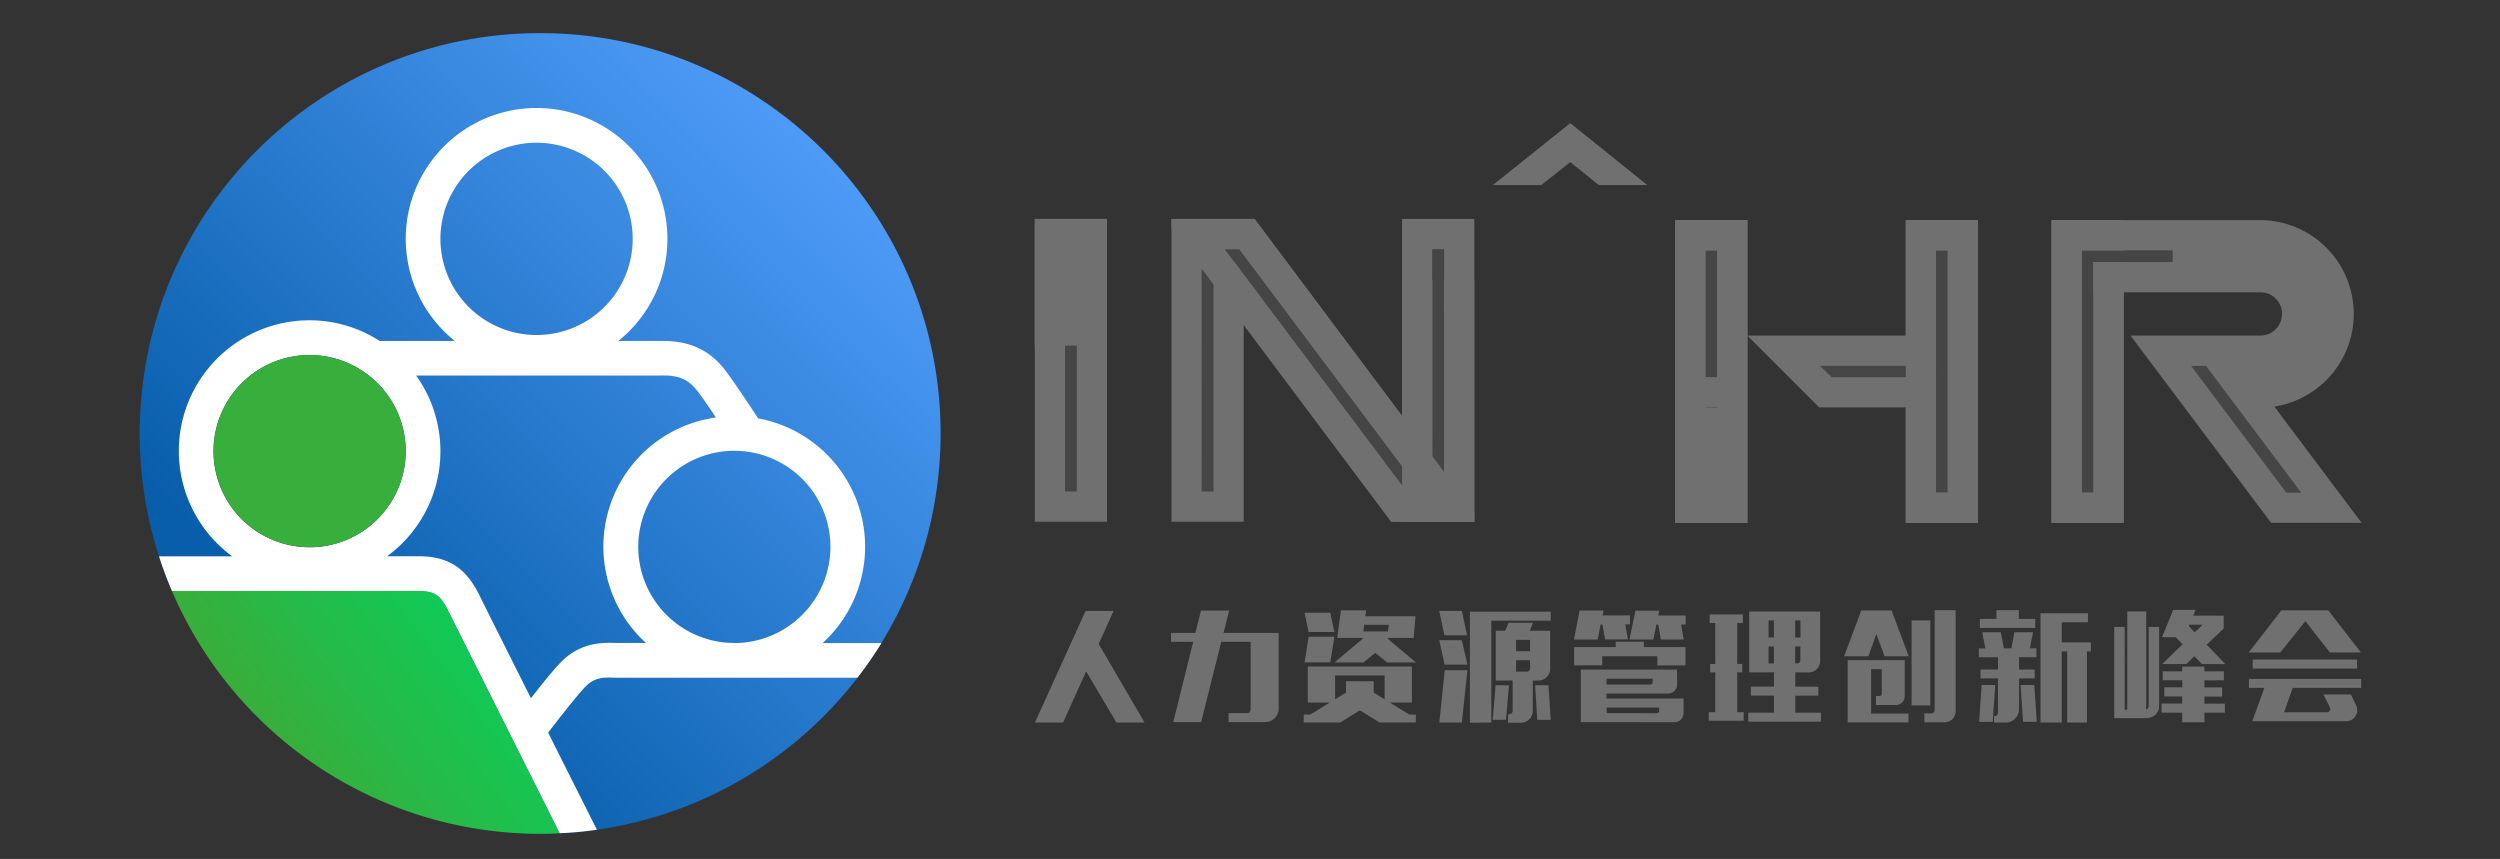 <svg id="图层_1" data-name="图层 1" xmlns="http://www.w3.org/2000/svg" xmlns:xlink="http://www.w3.org/1999/xlink" viewBox="0 0 1333 458"><rect x="0" y="0" width="1333" height="458" fill="#333333" stroke="none"/><defs><style>.cls-1{fill:url(#未命名的渐变_1309);}.cls-2{fill:url(#未命名的渐变_1256);}.cls-3{fill:none;}.cls-4{fill:#fff;}.cls-5{fill:#38ae3c;}.cls-6,.cls-7{fill:#717071;}.cls-7{opacity:0.3;}</style><linearGradient id="未命名的渐变_1309" x1="119.39" y1="435.69" x2="285.62" y2="312.72" gradientUnits="userSpaceOnUse"><stop offset="0.23" stop-color="#38ae3c"/><stop offset="1" stop-color="#00d460"/></linearGradient><linearGradient id="未命名的渐变_1256" x1="170.23" y1="349.79" x2="471.06" y2="46.77" gradientUnits="userSpaceOnUse"><stop offset="0" stop-color="#085eab"/><stop offset="1" stop-color="#55a2ff"/></linearGradient></defs><title>in^HR-定稿-转曲</title><path class="cls-1" d="M298.46,444.28c-3.45.25-6.91.31-10.42.31A213.55,213.55,0,0,1,91.68,315.12H223.06c8.69,0,11.84,2.1,16,10.6C242,331.77,281.87,411.11,298.46,444.28Z"/><path class="cls-2" d="M288,17.66c-117.94,0-213.49,95.56-213.49,213.49a213.05,213.05,0,0,0,10.23,65.47c2,6.29,4.32,12.45,6.9,18.49H223.06c8.69,0,11.84,2.1,16,10.6,3,6,42.79,85.39,59.37,118.55a191.63,191.63,0,0,0,19.85-1.85A213.41,213.41,0,0,0,501.53,231.16C501.53,113.22,405.91,17.66,288,17.66ZM165.11,291.82a51.26,51.26,0,1,1,51.23-51.23A51.31,51.31,0,0,1,165.11,291.82Z"/><path class="cls-3" d="M165.12,291.81a51.24,51.24,0,1,0-51.24-51.24A51.3,51.3,0,0,0,165.12,291.81Z"/><path class="cls-3" d="M340.28,291.62a51.24,51.24,0,1,0,51.24-51.24A51.3,51.3,0,0,0,340.28,291.62Z"/><path class="cls-3" d="M286.1,178.65a51.24,51.24,0,1,0-51.25-51.24A51.3,51.3,0,0,0,286.1,178.65Z"/><path class="cls-3" d="M321.79,291.62a69.79,69.79,0,0,1,60-69c-4-6-8.13-11.94-10.29-14.63-4.7-5.82-9.79-8-19.43-7.77H221.91a69.41,69.41,0,0,1-15.49,96.39h16.66c15.8,0,25.24,6.06,32.58,20.92,1.58,3.19,13.84,27.67,27.41,54.75,5.42-6.93,12.47-15.71,16.22-19.46,10.59-10.59,22.65-10.16,29.11-10l.84,0h15.17A69.5,69.5,0,0,1,321.79,291.62Z"/><path class="cls-4" d="M438.65,342.87a69.58,69.58,0,0,0-34.4-119.79c-4.19-6.41-14-21.21-18.37-26.69-10.61-13.13-23.74-14.73-33.91-14.61H329.72a69.76,69.76,0,1,0-87.24,0H202.41a68.92,68.92,0,0,0-37.3-11A69.68,69.68,0,0,0,123.8,296.63h-39c2,6.29,4.32,12.45,6.9,18.49H223.06c8.69,0,11.84,2.1,16,10.6,3,6,42.79,85.39,59.37,118.55a191.63,191.63,0,0,0,19.85-1.85c-5.36-10.66-15.48-30.76-26-51.79,5.36-7,16-20.65,20.1-24.72,4.87-4.93,10-4.75,15.41-4.56h129.4A214,214,0,0,0,470,342.87ZM234.83,127.4a51.26,51.26,0,1,1,51.29,51.23A51.32,51.32,0,0,1,234.83,127.4ZM165.11,291.82a51.26,51.26,0,1,1,51.23-51.23A51.31,51.31,0,0,1,165.11,291.82Zm163.31,51c-6.47-.19-18.56-.62-29.1,10-3.76,3.76-10.85,12.52-16.21,19.48-13.62-27.13-25.89-51.6-27.43-54.81-7.34-14.86-16.77-20.9-32.61-20.9H206.41a69.38,69.38,0,0,0,15.48-96.36H352c9.68-.31,14.73,1.91,19.48,7.77,2.16,2.65,6.29,8.63,10.23,14.61a69.5,69.5,0,0,0-37.3,120.22Zm63.13,0a51.23,51.23,0,1,1,51.23-51.23A51.32,51.32,0,0,1,391.55,342.87Z"/><path class="cls-5" d="M216.34,240.59a51.23,51.23,0,1,1-51.23-51.29A51.31,51.31,0,0,1,216.34,240.59Z"/><path class="cls-6" d="M593.77,325.75l-7.95,17.61,24.48,41.9h-15L579.13,358l-12.3,27.26h-15l27-59.51Z"/><path class="cls-6" d="M624.37,337.49h13l3-11.93h15l-3,11.93h29.41v40.33A7.14,7.14,0,0,1,674.6,385H655.1v-4.8H665a1.82,1.82,0,0,0,1.83-1.77V342.22H651.18L640.46,385H625.57l10.66-42.79H624.37Z"/><path class="cls-6" d="M697.3,355.41h55.53V374.6H741L751.45,381h3.47v4.23H735.54l-10.47-6.5-10.47,6.5H695.15V381h3.53L709,374.6H697.3ZM695.6,326.7h13.69L711.5,337H697.75Zm0,26.5h13.69l2.21-13.69H697.75Zm30.86-13.06.07-.44v.95l-15,12.56H727l6.25-5.11,6.37,5.11h15.34L740,340.64v-.5h13.76l1-11.55H728l.44-3.15H715L713,340.14Zm6,23.1v6.06l5.81,3.6V360.15H711.88v12.74l5.81-3.6v-6.06Zm-5.55-26.57.5-3.53h13.06l-.44,3.79v-.26Z"/><path class="cls-6" d="M779.44,325.75l2.84,13H770.16l-2.77-13Zm0,15.59,3,13.06H770.29l-2.9-13.06Zm3,16-3,27.9h-12l2.9-27.9Zm1.32,28V326.13h43.1v4.8H795.16v54.33Zm12.18-1.51,1.51-18.43h7.14L803,383.74Zm21.33-20.89v16.41a6.28,6.28,0,0,1-6.5,6h-6.69v-4.48h.57a1.84,1.84,0,0,0,1.89-1.83V362.85h-9V336.29h5.11l1.71-4.23h13.06l-1.71,4.23h10.85v20.57a6.28,6.28,0,0,1-6.5,6Zm-8.9-15.71h7.44v-6.06h-7.44Zm7.44,4.8h-7.44v6.12h5.49a1.82,1.82,0,0,0,2-1.83Zm3.85,31.8-1.13-18.43h7.13l1.2,18.43Z"/><path class="cls-6" d="M839.25,341l3-15.47H855l-.5,2.59H869.1v4.8h-2.52l1.45,8H855.85l-1.45-8h-.95L851.87,341Zm15.08,13.75h-15V345h22.15v-2.84h15V345H898.7v9.78h-15v-4.86h-29.4Zm-11.43,30.29v-28h51.31V365a4.74,4.74,0,0,1-4.73,4.8H856.61v2.65h41.08v7.82a4.8,4.8,0,0,1-4.8,4.8ZM880,365a1.24,1.24,0,0,0,1.2-1.2v-1.9H856.61V365Zm3.47,15.27a1.2,1.2,0,0,0,1.2-1.2v-1.83h-28v3ZM868.85,341l3.16-15.4h12.68l-.5,2.59h14.64v4.8h-2.46l1.39,8H885.57l-1.39-8h-1l-1.58,8Z"/><path class="cls-6" d="M911.62,327.65h17.67v4.54h-3V354H929v4.54h-2.72v21.2h3.47v4.54H911.11v-4.54h3.47v-21.2h-2.71V354h2.71V332.19h-3Zm58.88,24.86a6,6,0,0,1-6,6h-7.26v7.63h12.31v4.8H957.24V380h13.7v4.8H932.19V380h13.69v-9.09h-12.3v-4.8h12.3V358.5H932.64V326.06H970.5ZM943,339.89h2.84V330.8H943Zm2.84,13.82v-9H943v9Zm11.36-22.91v9.09H960V330.8Zm1,22.91a1.73,1.73,0,0,0,1.77-1.77v-7.26h-2.78v9Z"/><path class="cls-6" d="M1000.46,338.06l-4.22,11.86H983.29l9.15-24.42h16.15l9.15,24.42h-12.87Zm-2.78,18.74v23.67h19.94v4.73H985.19V352h30.41v19.12a4.72,4.72,0,0,1-4.67,4.8h-10.66v-4.8h1.89a1.21,1.21,0,0,0,1.2-1.26V356.8Zm21.58,19.31V330.8h10v45.31Zm12.31-50.74h11.17V379.2a5.83,5.83,0,0,1-5.68,5.93h-11V380.4h3.72a1.81,1.81,0,0,0,1.77-1.77Z"/><path class="cls-6" d="M1056.92,337.11h9.91l1.64,8.58h4l1.64-8.58H1084l-1.64,8.58h3.47v4.73h-9.27V357h8.32v4.73h-8.32v16.41a7.18,7.18,0,0,1-7.2,7.13h-6.12v-3.47h.31a1.73,1.73,0,0,0,1.77-1.77v-18.3H1056V357h9.34v-6.56h-10.23v-4.73h3.47Zm-.32,28.15h7.26l-1.32,19.63h-7.26Zm-.94-35.28h8.83v-4.67h11.93V330h8.77v4.8h-29.53Zm30.35,54.9h-7.32l-1.32-19.63h7.32Zm27.26-53.08h-13.94v10.73h15.52v4.8h-2.08v37.92h-10.54V347.33h-2.9v37.92H1088V327h25.3Z"/><path class="cls-6" d="M1132.88,334.27v44.17h1.39V326h10.1v52.32a2,2,0,0,0,1.32-1.77V334.27h5.55v42.6c0,3.34-3.21,6.06-6.94,6.06h-17V334.27Zm20.25,23.67h10.41v-2.52h11.86v2.52h10.35v4.8h-10.35v3.79h9.47v4.86h-9.47v3.79h10.92V380h-10.92v5.11h-11.86V380h-11v-4.86h11v-3.79H1154v-4.86h9.59v-3.79h-10.41Zm21-3.85-4.11-4.17-4.35,4.17h-12.81l10.92-10.6-3.66-3.72h-7.32l5.93-14.58h11.93l-1.26,3.09h16.28v6.82l-9.09,8.64,10,10.36Zm-6.69-21-.31.82,3.09,3.28,4.23-4.11Z"/><path class="cls-6" d="M1242.29,347.9l-13.06-16.72-13.38,16.72H1199l17.42-22.47h25l17.42,22.47Zm-43.16,18.87h8.26l-6.5,17.79h50a5.92,5.92,0,0,0,5.36-8.58l-2.72-5.68h-14.7l3.47,6.88a1.63,1.63,0,0,1-.07,1.77,1.71,1.71,0,0,1-1.51.82h-22.84l4.61-13h36.48V362h-59.82Zm2-10.29h55.65v-4.8h-55.65Z"/><path class="cls-6" d="M590.25,116.74V278.19H551.74V116.74Zm-16.15,16.15h-6.23V262h6.23Z"/><path class="cls-6" d="M1054.66,117.36V278.81h-38.52V217.23H970l-38.29-38.29v99.87H893.21V117.36h38.52v61.58h84.42V117.36ZM915.58,133.51h-6.23V262.67h6.23Zm122.94,0h-6.23v61.58H970.47l6.23,6h55.59v61.58h6.23Z"/><path class="cls-6" d="M878.34,98.66H852.5L837.28,86.44,821.83,98.66H796l41.28-33Z"/><path class="cls-6" d="M1259.24,278.81l-20.73-27.6-25.84-34.43a50,50,0,0,0-7.42-99.41h-111.4v38.52h0V278.81h38.51V155.88h72.87a11.44,11.44,0,0,1,11.55,11.55,11.58,11.58,0,0,1-11.55,11.52H1136l75,99.86h48.23Zm-100.8-145.29v6.21h-42.23v16.15h0V262.66H1110V155.88h0V139.73h0v-6.21h48.44Zm60.65,129.14-50.73-67.56h7.84l0,0,50.71,67.54Z"/><rect class="cls-6" x="1116.23" y="139.73" width="16.14" height="16.15"/><rect class="cls-6" x="1116.21" y="133.51" width="42.23" height="0.01"/><rect class="cls-6" x="1110" y="133.51" width="6.21" height="0.01"/><polygon class="cls-6" points="1110 139.73 1110 133.51 1116.21 133.51 1116.23 133.51 1132.37 133.51 1132.37 117.36 1093.86 117.36 1093.86 278.81 1132.37 278.81 1132.37 139.73 1116.23 139.73 1116.23 262.67 1110 262.67 1110 168.04 1110 139.73"/><path class="cls-6" d="M931.73,278.81H893.21V217.23h38.52Zm122.94,0h-38.52V117.36h38.52Zm-16.15-16.15V133.51h-6.23V262.67Z"/><path class="cls-6" d="M931.73,217.23H893.21V117.36h38.52Zm-16.15-16.15V133.51h-6.23v67.58Z"/><path class="cls-6" d="M590.25,184.31H551.74V116.73h38.52Z"/><path class="cls-6" d="M747.58,116.73V221.91L668.93,116.73H624.64V278.18h38.52V173.24l78.65,104.94H786.1V116.73ZM770,262H749.88l-92-122.71H647V262h-6.23V132.88h20.07l92,122.7h10.84V132.88H770Z"/><polygon class="cls-6" points="769.87 149.02 769.87 165.17 769.95 165.17 769.95 262.04 763.72 262.04 763.72 178.54 763.72 165.17 763.72 149.02 747.58 149.02 747.58 278.18 786.1 278.18 786.1 149.02 769.87 149.02"/><path class="cls-6" d="M668.92,116.73H624.64v5.07L741.81,278.18h44.28V273.1Zm81,145.31L653,132.87h7.84L757.72,262Z"/><rect class="cls-7" x="567.54" y="184.06" width="6.57" height="77.98"/><polygon class="cls-7" points="640.76 143.22 647.07 151.62 647.07 262.04 640.79 262.04 640.76 143.22"/><polygon class="cls-7" points="653.01 132.87 660.85 132.87 747.71 248.68 747.61 259.02 653.01 132.87"/><polygon class="cls-7" points="763.72 132.88 769.87 132.88 769.87 251.54 763.76 243.26 763.72 132.88"/><rect class="cls-7" x="909.35" y="133.51" width="6.23" height="67.58"/><polygon class="cls-7" points="970.48 195.09 976.7 201.09 1016.71 201.09 1016.71 195.09 970.48 195.09"/><rect class="cls-7" x="1032.29" y="133.51" width="6.23" height="129.16"/><rect class="cls-7" x="1110" y="133.51" width="48.44" height="6.22"/><rect class="cls-7" x="1110" y="139.73" width="6.23" height="122.94"/><polygon class="cls-7" points="1168.36 195.1 1176.22 195.12 1226.93 262.66 1219.09 262.66 1168.36 195.1"/></svg>
